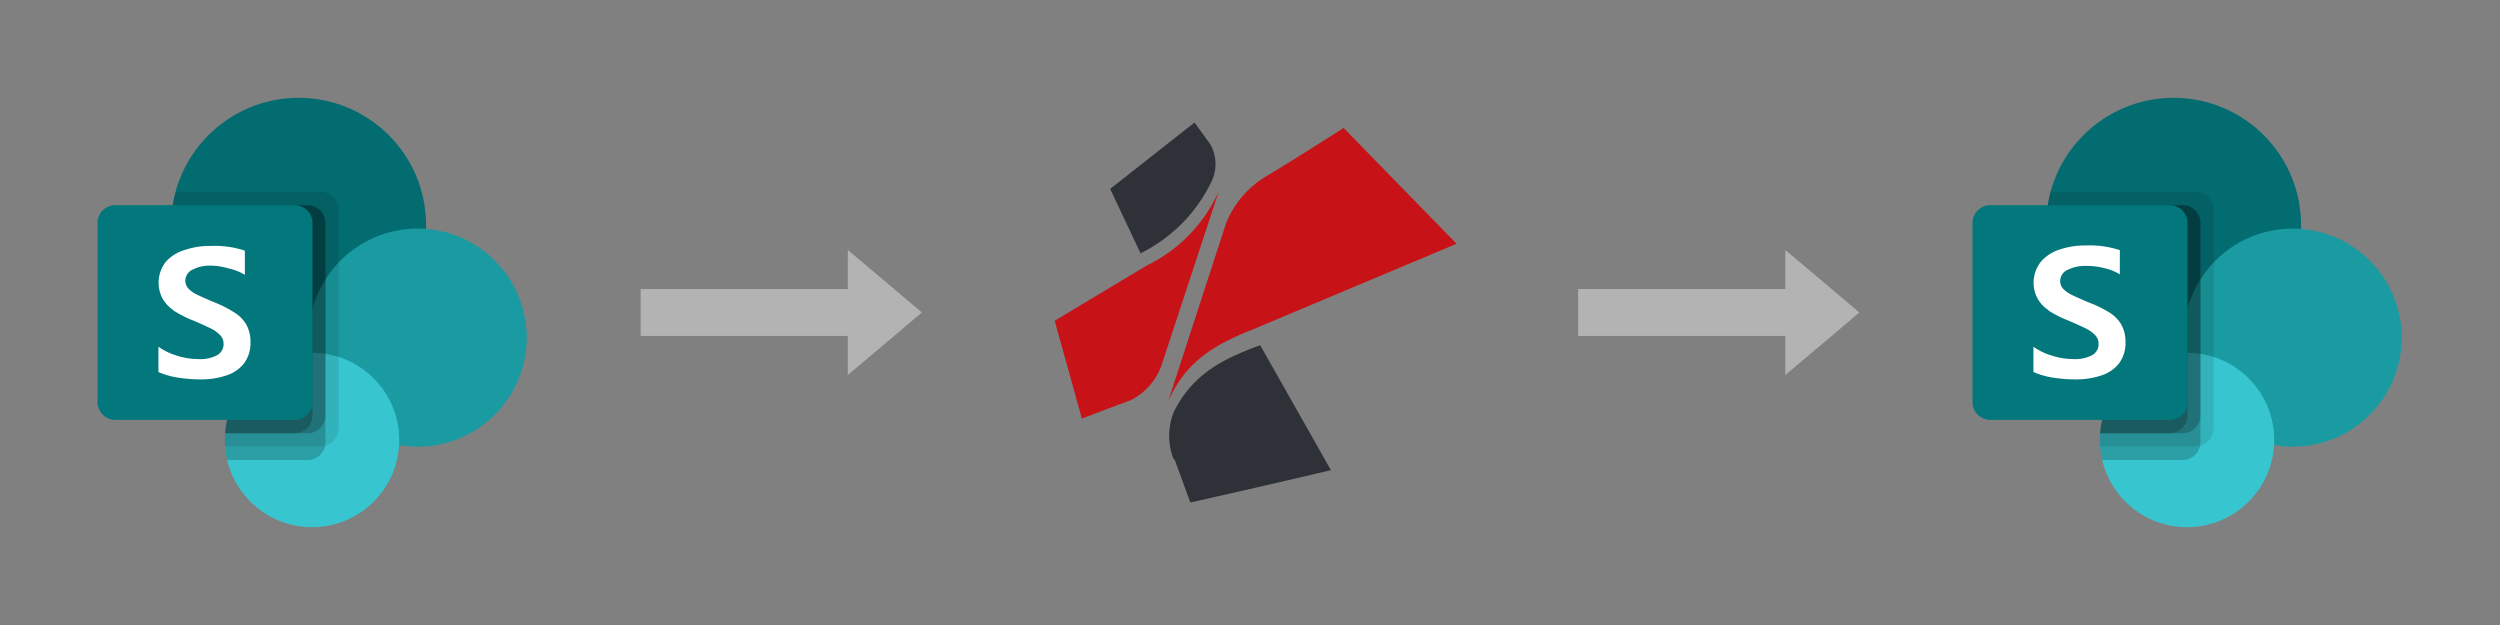 <svg id="Layer_1" data-name="Layer 1" xmlns="http://www.w3.org/2000/svg" viewBox="0 0 160 40"><rect x="0" y="0" width="160" height="40" fill="#808080" stroke="none"/><defs><style>.cls-1{fill:#2e3137;}.cls-2{fill:#c71217;}.cls-3{fill:#b3b3b3;}.cls-4{fill:#036c70;}.cls-5{fill:#1a9ba1;}.cls-6{fill:#37c6d0;}.cls-7{opacity:0.1;}.cls-7,.cls-8{isolation:isolate;}.cls-8{opacity:0.2;}.cls-9{fill:#03787c;}.cls-10{fill:#fff;}.cls-11{fill:none;}</style></defs><path id="path106" class="cls-1" d="M77.45,9.22l-1-1.38-5.4,4.25L73,16.22l.17-.1a9.86,9.86,0,0,0,4.37-4.51A2.56,2.56,0,0,0,77.45,9.22Z"/><path id="path108" class="cls-2" d="M78,12.25,74.33,23.4a4,4,0,0,1-2,2.23c-1.33.48-3.09,1.16-3.09,1.16l-1.74-6.26L73.38,17A9.66,9.66,0,0,0,78,12.24Z"/><path id="path110" class="cls-1" d="M75.18,29.42l1,2.74c3-.67,7.15-1.63,9-2.07l-4.53-8-.26.1c-2.44.91-4.16,1.94-5.28,4.2a4.14,4.14,0,0,0,0,3Z"/><path id="path112" class="cls-2" d="M74.77,25.66l3.71-11.41a6.23,6.23,0,0,1,2.43-2.89c2-1.2,5.08-3.17,5.08-3.17l7.23,7.41L80.09,21.12C77.59,22.11,75.87,23.21,74.77,25.66Z"/><polygon class="cls-3" points="119 20 118.05 20.8 117.23 21.5 114.26 24 114.26 21.5 101 21.5 101 18.5 114.26 18.5 114.26 16 117.23 18.5 118.05 19.2 119 20"/><polygon class="cls-3" points="59 20 58.05 20.8 57.23 21.5 54.26 24 54.26 21.5 41 21.5 41 18.5 54.26 18.5 54.26 16 57.23 18.5 58.05 19.2 59 20"/><circle class="cls-4" cx="19.11" cy="14.42" r="8.16"/><circle class="cls-5" cx="26.73" cy="21.61" r="6.98"/><circle class="cls-6" cx="19.97" cy="28.16" r="5.58"/><path class="cls-7" d="M20.54,12.27h-9.3a8.17,8.17,0,0,0,5.74,10,8.48,8.48,0,0,0,2.13.29c.24,0,.48,0,.71,0v0a5.58,5.58,0,0,0-5.43,5.58c0,.14,0,.28,0,.42h6.13a1.14,1.14,0,0,0,1.15-1.14v-14A1.16,1.16,0,0,0,20.54,12.27Z"/><path class="cls-8" d="M19.69,13.13H11.06a8.15,8.15,0,0,0,6.77,9.34,7.9,7.9,0,0,0,1.28.11c.24,0,.48,0,.71,0v0a5.58,5.58,0,0,0-5.43,5.73,5.39,5.39,0,0,0,.15,1.13h5.15a1.14,1.14,0,0,0,1.14-1.14v-14A1.15,1.15,0,0,0,19.69,13.13Z"/><path class="cls-8" d="M19.69,13.13H11.06a8.15,8.15,0,0,0,6.77,9.34,7.9,7.9,0,0,0,1.28.11c.24,0,.48,0,.71,0v0a5.58,5.58,0,0,0-5.41,5.15h5.28a1.15,1.15,0,0,0,1.14-1.15V14.28A1.15,1.15,0,0,0,19.69,13.13Z"/><path class="cls-8" d="M18.83,13.13H11.06a8.15,8.15,0,0,0,6.77,9.34,7.9,7.9,0,0,0,1.28.11c.24,0,.48,0,.71,0v0a5.58,5.58,0,0,0-5.41,5.15h4.42A1.15,1.15,0,0,0,20,26.58V14.28A1.15,1.15,0,0,0,18.83,13.13Z"/><path class="cls-9" d="M7.38,13.13H18.83A1.14,1.14,0,0,1,20,14.28h0V25.72a1.14,1.14,0,0,1-1.14,1.15H7.38a1.14,1.14,0,0,1-1.14-1.15h0V14.28a1.14,1.14,0,0,1,1.14-1.15Z"/><path class="cls-10" d="M11.1,19.85a2.19,2.19,0,0,1-.7-.75,2.16,2.16,0,0,1,.21-2.34A2.59,2.59,0,0,1,11.82,16a5,5,0,0,1,1.67-.26,6.19,6.19,0,0,1,2.18.3v1.55a3.17,3.17,0,0,0-1-.4A4.42,4.42,0,0,0,13.53,17a2.43,2.43,0,0,0-1.19.25.79.79,0,0,0-.48.71.74.74,0,0,0,.2.51,1.83,1.83,0,0,0,.54.38c.23.12.57.26,1,.45l.15.06A7.51,7.51,0,0,1,15,20a2.24,2.24,0,0,1,.75.75,2.2,2.2,0,0,1,.28,1.15,2.16,2.16,0,0,1-.43,1.38,2.36,2.36,0,0,1-1.15.76,5,5,0,0,1-1.63.24,9.14,9.14,0,0,1-1.48-.12,5,5,0,0,1-1.2-.35V22.19a4,4,0,0,0,1.21.58,4.41,4.41,0,0,0,1.34.21,2.3,2.3,0,0,0,1.21-.25.81.81,0,0,0,.41-.73.79.79,0,0,0-.23-.56,2.16,2.16,0,0,0-.63-.44c-.27-.13-.66-.31-1.19-.53a7.09,7.09,0,0,1-1.19-.62Z"/><path class="cls-11" d="M6.24,6.26H33.71V33.74H6.24Z"/><circle class="cls-4" cx="139.11" cy="14.42" r="8.16"/><circle class="cls-5" cx="146.73" cy="21.61" r="6.98"/><circle class="cls-6" cx="139.97" cy="28.16" r="5.58"/><path class="cls-7" d="M140.54,12.27h-9.3a8.17,8.17,0,0,0,5.74,10,8.48,8.48,0,0,0,2.13.29c.24,0,.48,0,.71,0v0a5.58,5.58,0,0,0-5.43,5.58c0,.14,0,.28,0,.42h6.13a1.14,1.14,0,0,0,1.15-1.14v-14A1.16,1.16,0,0,0,140.54,12.27Z"/><path class="cls-8" d="M139.69,13.13h-8.63a8.15,8.15,0,0,0,6.77,9.34,7.9,7.9,0,0,0,1.28.11c.24,0,.48,0,.71,0v0a5.58,5.58,0,0,0-5.43,5.73,5.39,5.39,0,0,0,.15,1.13h5.15a1.14,1.14,0,0,0,1.14-1.14v-14A1.15,1.15,0,0,0,139.69,13.13Z"/><path class="cls-8" d="M139.69,13.13h-8.63a8.15,8.15,0,0,0,6.77,9.34,7.9,7.9,0,0,0,1.28.11c.24,0,.48,0,.71,0v0a5.58,5.58,0,0,0-5.41,5.15h5.28a1.15,1.15,0,0,0,1.14-1.15V14.28A1.15,1.15,0,0,0,139.69,13.13Z"/><path class="cls-8" d="M138.83,13.13h-7.77a8.15,8.15,0,0,0,6.77,9.34,7.9,7.9,0,0,0,1.28.11c.24,0,.48,0,.71,0v0a5.58,5.58,0,0,0-5.41,5.15h4.42A1.15,1.15,0,0,0,140,26.58V14.28A1.15,1.15,0,0,0,138.83,13.13Z"/><path class="cls-9" d="M127.38,13.13h11.45A1.14,1.14,0,0,1,140,14.28h0V25.72a1.14,1.14,0,0,1-1.14,1.15H127.38a1.14,1.14,0,0,1-1.14-1.15h0V14.28a1.14,1.14,0,0,1,1.14-1.15Z"/><path class="cls-10" d="M131.1,19.85a2.19,2.19,0,0,1-.7-.75,2.16,2.16,0,0,1,.21-2.34,2.59,2.59,0,0,1,1.21-.79,5,5,0,0,1,1.67-.26,6.19,6.19,0,0,1,2.18.3v1.55a3.17,3.17,0,0,0-1-.4,4.42,4.42,0,0,0-1.15-.14,2.43,2.43,0,0,0-1.19.25.79.79,0,0,0-.48.71.74.74,0,0,0,.2.51,1.83,1.83,0,0,0,.54.38c.23.12.57.26,1,.45a.94.94,0,0,1,.15.06A7.51,7.51,0,0,1,135,20a2.24,2.24,0,0,1,.75.75,2.2,2.2,0,0,1,.28,1.15,2.16,2.16,0,0,1-.43,1.38,2.36,2.36,0,0,1-1.15.76,5,5,0,0,1-1.63.24,9.14,9.14,0,0,1-1.48-.12,5,5,0,0,1-1.2-.35V22.19a4,4,0,0,0,1.21.58,4.41,4.41,0,0,0,1.34.21,2.3,2.3,0,0,0,1.21-.25.81.81,0,0,0,.41-.73.79.79,0,0,0-.23-.56,2.16,2.16,0,0,0-.63-.44c-.27-.13-.66-.31-1.19-.53a7.09,7.09,0,0,1-1.19-.62Z"/><path class="cls-11" d="M126.24,6.26h27.47V33.74H126.24Z"/></svg>